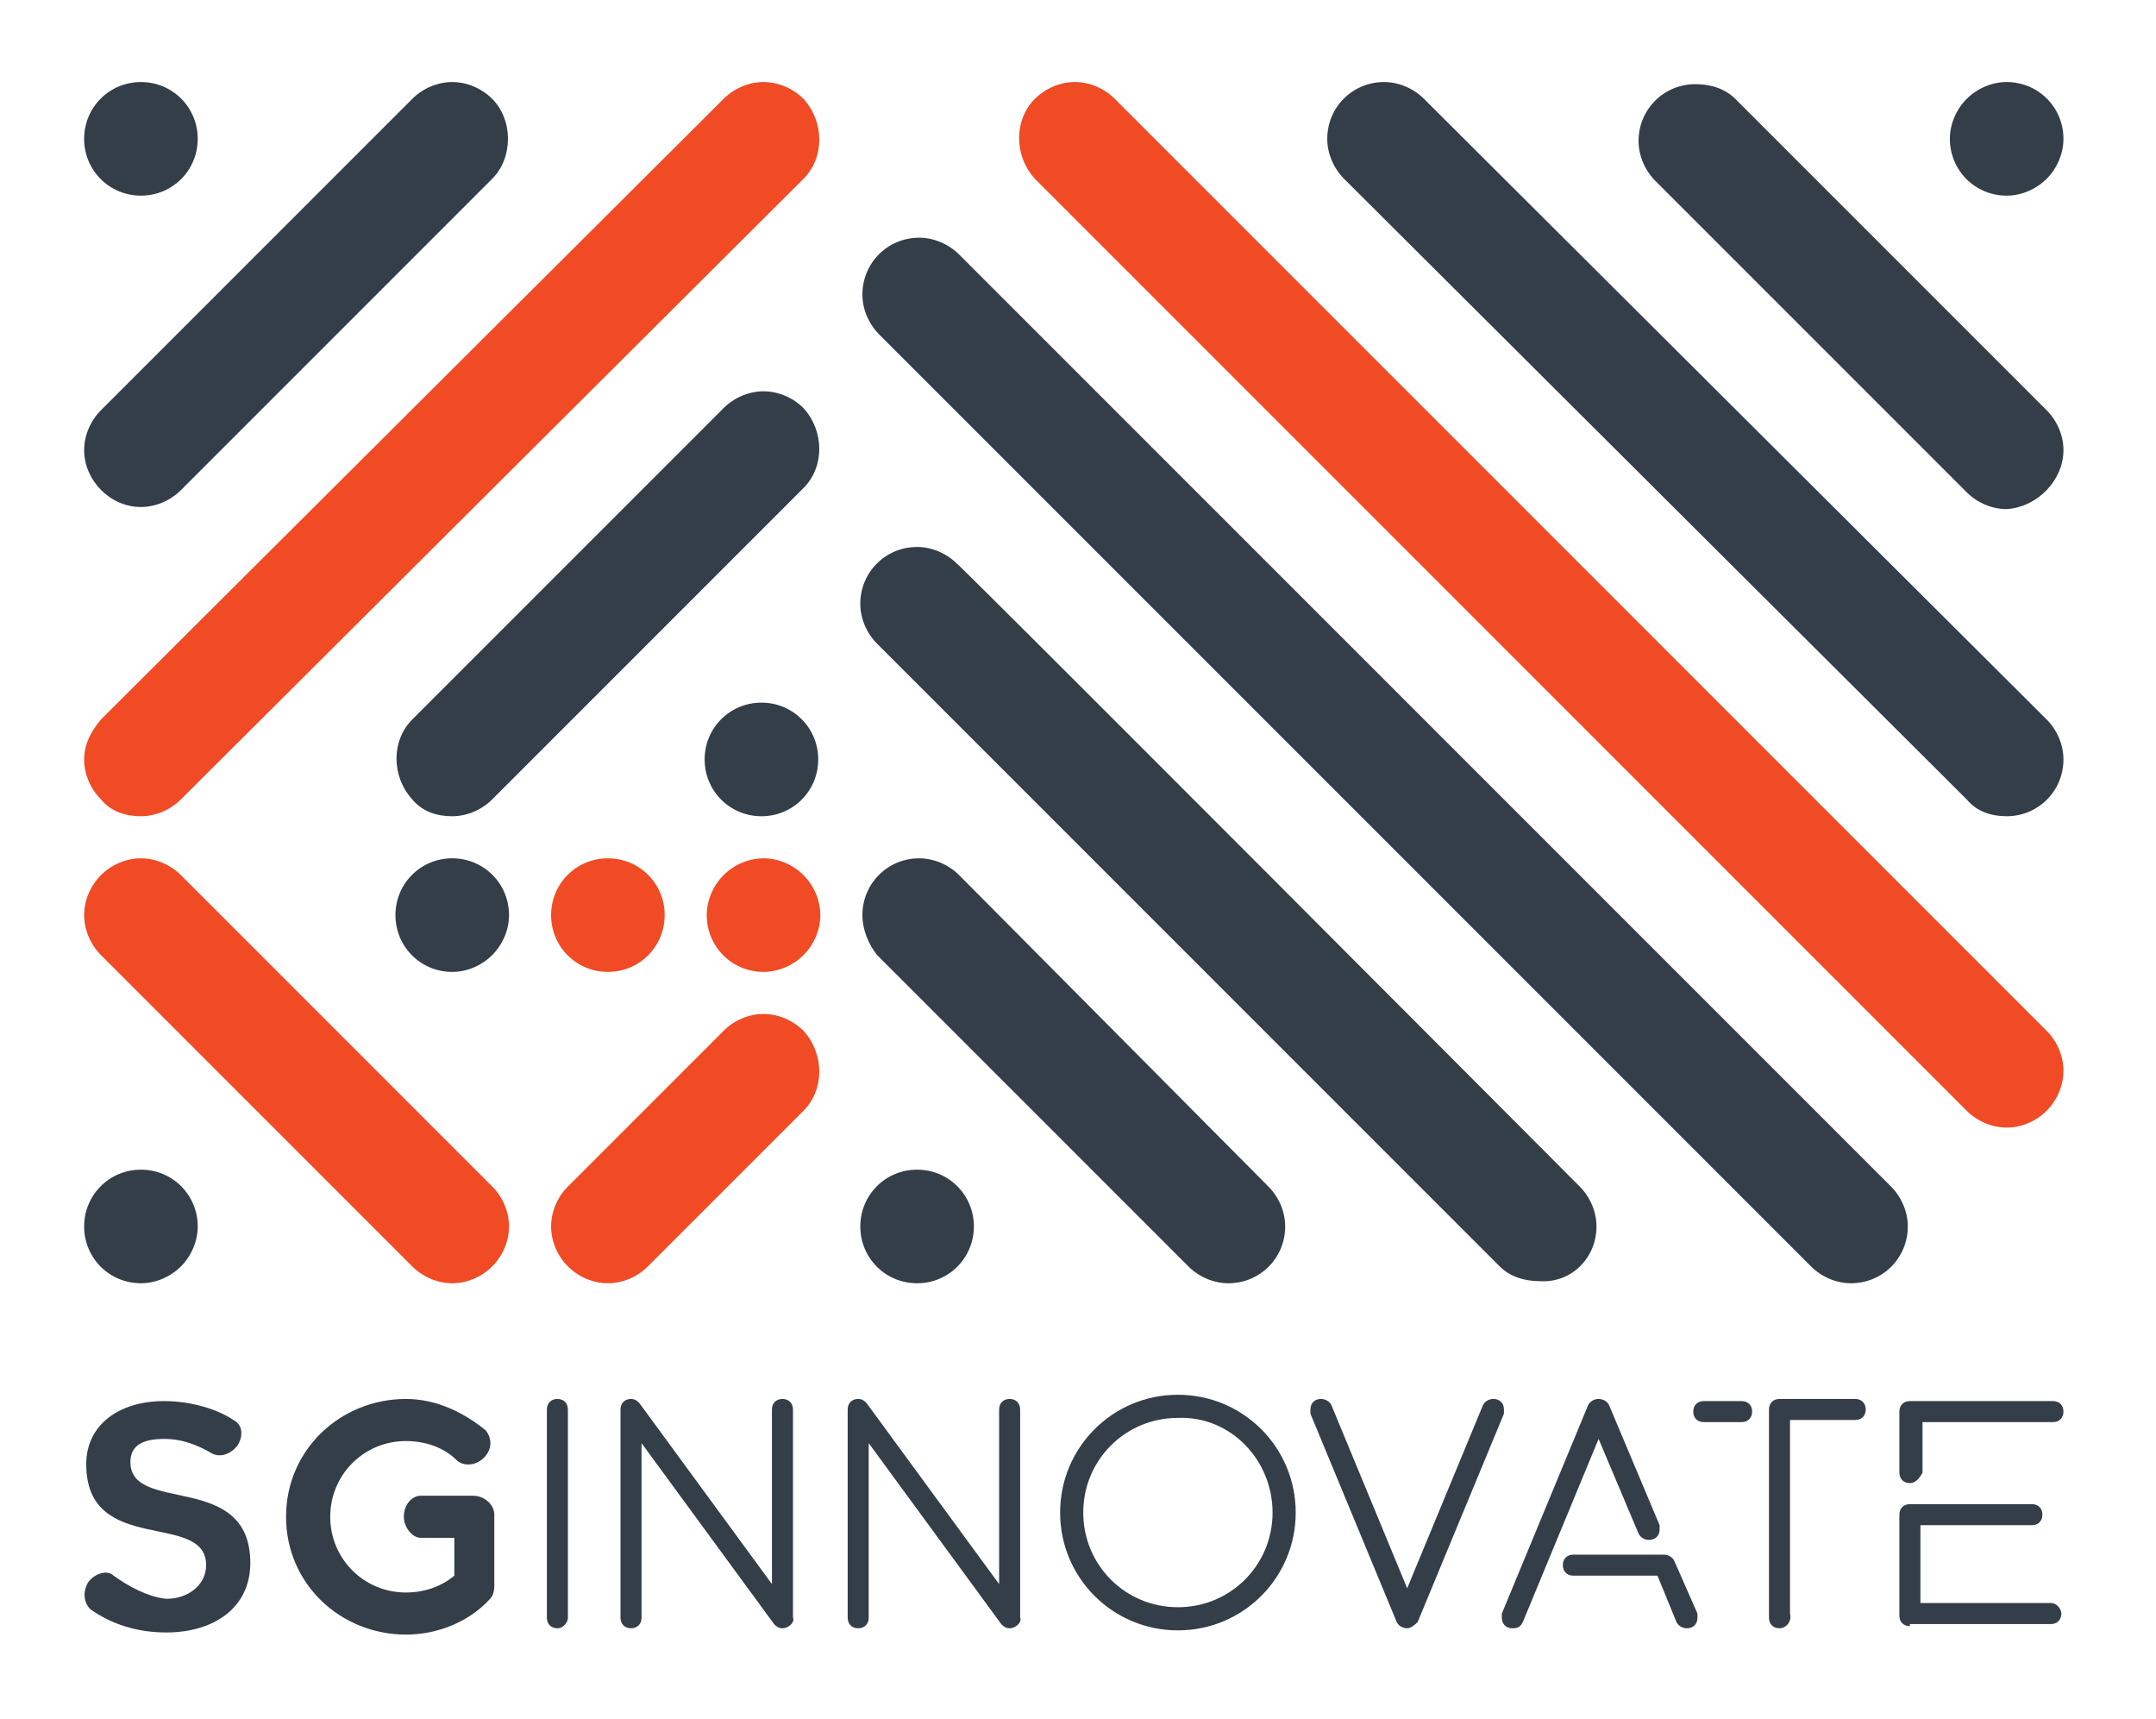 <?xml version="1.0" encoding="utf-8"?>
<!-- Generator: Adobe Illustrator 22.1.0, SVG Export Plug-In . SVG Version: 6.00 Build 0)  -->
<svg version="1.1" id="Layer_1" xmlns="http://www.w3.org/2000/svg" xmlns:xlink="http://www.w3.org/1999/xlink" x="0px" y="0px"
	 viewBox="0 0 102.5 81.7" style="enable-background:new 0 0 102.5 81.7;" xml:space="preserve">
<style type="text/css">
	.st0{fill:#343E48;}
	.st1{fill:#F04B24;}
</style>
<path class="st0" d="M95.4,38.8c1.5,0,2.7-1.2,2.7-2.7c0-0.7-0.3-1.4-0.8-1.9L67.7,4.7c0,0,0,0,0,0c-0.5-0.5-1.2-0.8-1.9-0.8
	c-1.5,0-2.7,1.2-2.7,2.7c0,0.7,0.3,1.4,0.8,1.9L93.5,38C94,38.6,94.7,38.8,95.4,38.8L95.4,38.8z M97.3,8.5c0.5-0.5,0.8-1.2,0.8-1.9
	c0-1.5-1.2-2.7-2.7-2.7c-0.7,0-1.4,0.3-1.9,0.8c-0.5,0.5-0.8,1.2-0.8,1.9c0,1.5,1.2,2.7,2.7,2.7C96.1,9.3,96.8,9,97.3,8.5
	 M90.7,58.3c0-0.7-0.3-1.4-0.8-1.9L45.6,12.1c0,0,0,0,0,0c-0.5-0.5-1.2-0.8-1.9-0.8c-1.5,0-2.7,1.2-2.7,2.7c0,0.7,0.3,1.4,0.8,1.9
	c0,0,0,0,0,0l44.3,44.3c0,0,0,0,0,0c0.5,0.5,1.2,0.8,1.9,0.8C89.5,61,90.7,59.8,90.7,58.3 M98.1,21.4c0-0.7-0.3-1.4-0.8-1.9
	c0,0,0,0,0,0L82.5,4.7c0,0,0,0,0,0c-0.5-0.5-1.2-0.7-1.9-0.7c-1.5,0-2.7,1.2-2.7,2.7c0,0.7,0.3,1.4,0.8,1.9c0,0,0,0,0,0l14.8,14.8
	c0.5,0.5,1.2,0.8,1.9,0.8C96.9,24.1,98.1,22.8,98.1,21.4 M75.9,58.3c0-0.7-0.3-1.4-0.8-1.9c0,0-29.5-29.6-29.6-29.6
	c-0.5-0.5-1.2-0.8-1.9-0.8c-1.5,0-2.7,1.2-2.7,2.7c0,0.7,0.3,1.4,0.8,1.9c0,0,0,0,0,0l29.6,29.6c0,0,0,0,0,0
	c0.5,0.5,1.2,0.7,1.9,0.7C74.7,61,75.9,59.8,75.9,58.3 M61.1,58.3c0-0.7-0.3-1.4-0.8-1.9c0,0,0,0,0,0L45.6,41.6c0,0,0,0,0,0
	c-0.5-0.5-1.2-0.8-1.9-0.8c-1.5,0-2.7,1.2-2.7,2.7c0,0.7,0.3,1.4,0.7,1.9c0,0,0,0,0,0l14.8,14.8c0,0,0,0,0,0
	c0.5,0.5,1.2,0.8,1.9,0.8C59.9,61,61.1,59.8,61.1,58.3 M46.3,58.3c0-1.5-1.2-2.7-2.7-2.7c-1.5,0-2.7,1.2-2.7,2.7
	c0,1.5,1.2,2.7,2.7,2.7C45.1,61,46.3,59.8,46.3,58.3 M21.5,38.8c0.7,0,1.4-0.3,1.9-0.8c0,0,14.8-14.8,14.8-14.8c0,0,0,0,0,0
	c1-1,1-2.7,0-3.8c-0.5-0.5-1.2-0.8-1.9-0.8c-0.7,0-1.4,0.3-1.9,0.8c0,0,0,0,0,0c0,0-14.7,14.7-14.8,14.8c-1,1-1,2.7,0,3.8
	C20.1,38.6,20.8,38.8,21.5,38.8 M38.9,36.1c0-1.5-1.2-2.7-2.7-2.7c-1.5,0-2.7,1.2-2.7,2.7c0,1.5,1.2,2.7,2.7,2.7
	C37.7,38.8,38.9,37.6,38.9,36.1 M9.4,6.6c0-1.5-1.2-2.7-2.7-2.7C5.2,3.9,4,5.1,4,6.6s1.2,2.7,2.7,2.7C8.2,9.3,9.4,8.1,9.4,6.6
	 M6.7,24.1c0.7,0,1.4-0.3,1.9-0.8c0,0,0,0,0,0L23.4,8.5c1-1,1-2.8,0-3.8c-0.5-0.5-1.2-0.8-1.9-0.8c-0.7,0-1.4,0.3-1.9,0.8
	c0,0-14.8,14.8-14.8,14.8c0,0,0,0,0,0C4.3,20,4,20.7,4,21.4C4,22.8,5.2,24.1,6.7,24.1 M21.5,46.2c-1.5,0-2.7-1.2-2.7-2.7
	c0-1.5,1.2-2.7,2.7-2.7c1.5,0,2.7,1.2,2.7,2.7c0,0.7-0.3,1.4-0.8,1.9C22.9,45.9,22.2,46.2,21.5,46.2L21.5,46.2z M6.7,61
	C5.2,61,4,59.8,4,58.3c0-1.5,1.2-2.7,2.7-2.7c1.5,0,2.7,1.2,2.7,2.7c0,0.7-0.3,1.4-0.8,1.9C8.1,60.7,7.4,61,6.7,61"/>
<path class="st1" d="M97.3,52.8c0.5-0.5,0.8-1.2,0.8-1.9c0-0.7-0.3-1.4-0.8-1.9c0,0-44.3-44.3-44.3-44.3c0,0,0,0,0,0
	c-0.5-0.5-1.2-0.8-1.9-0.8c-0.7,0-1.4,0.3-1.9,0.8c-1,1-1,2.7,0,3.8c0,0,0,0,0,0l44.3,44.3c0.5,0.5,1.2,0.8,1.9,0.8
	C96.1,53.6,96.8,53.3,97.3,52.8 M6.7,38.8c0.7,0,1.4-0.3,1.9-0.8L38.2,8.5c1-1,1-2.7,0-3.8c-0.5-0.5-1.2-0.8-1.9-0.8
	c-0.7,0-1.4,0.3-1.9,0.8L4.8,34.2C4.3,34.8,4,35.4,4,36.1s0.3,1.4,0.8,1.9C5.3,38.6,6,38.8,6.7,38.8 M21.5,61c0.7,0,1.4-0.3,1.9-0.8
	c0.5-0.5,0.8-1.2,0.8-1.9c0-0.7-0.3-1.4-0.8-1.9L8.6,41.6c-0.5-0.5-1.2-0.8-1.9-0.8c-0.7,0-1.4,0.3-1.9,0.8C4.3,42.1,4,42.8,4,43.5
	s0.3,1.4,0.8,1.9l14.8,14.8C20.1,60.7,20.8,61,21.5,61 M38.2,45.4c0.5-0.5,0.8-1.2,0.8-1.9c0-0.7-0.3-1.4-0.8-1.9
	c-0.5-0.5-1.2-0.8-1.9-0.8c-0.7,0-1.4,0.3-1.9,0.8c-0.5,0.5-0.8,1.2-0.8,1.9c0,1.5,1.2,2.7,2.7,2.7C37,46.2,37.7,45.9,38.2,45.4
	 M28.9,61c0.7,0,1.4-0.3,1.9-0.8l7.4-7.4c1-1,1-2.7,0-3.8c-0.5-0.5-1.2-0.8-1.9-0.8c-0.7,0-1.4,0.3-1.9,0.8L27,56.4
	c-0.5,0.5-0.8,1.2-0.8,1.9c0,0.7,0.3,1.4,0.8,1.9C27.5,60.7,28.2,61,28.9,61 M28.9,46.2c-1.5,0-2.7-1.2-2.7-2.7
	c0-1.5,1.2-2.7,2.7-2.7c1.5,0,2.7,1.2,2.7,2.7C31.6,45,30.4,46.2,28.9,46.2L28.9,46.2z"/>
<path class="st0" d="M5.4,74.9c-0.3-0.3-0.9-0.1-1.2,0.3c-0.3,0.5-0.2,1,0.1,1.3l0,0c1,0.7,2.2,1.1,3.6,1.1c2.3,0,4-1.2,4-3.3
	c0-4.4-5.7-2.3-5.7-4.8c0-0.8,0.6-1.1,1.6-1.1c0.9,0,1.6,0.3,2.3,0.7c0.4,0.2,0.9,0,1.2-0.4c0.3-0.5,0.2-1-0.2-1.2
	c-0.9-0.6-2.2-0.9-3.3-0.9c-2.1,0-3.7,1.1-3.7,3c0,4.4,5.7,2.2,5.7,4.8c0,0.9-0.8,1.6-1.9,1.6C7,75.9,6.1,75.4,5.4,74.9"/>
<path class="st0" d="M19.2,72.1c0,0.5,0.4,1,0.8,1h1.6v1.8c-0.6,0.5-1.4,0.8-2.3,0.8c-2,0-3.6-1.6-3.6-3.6c0-2,1.6-3.6,3.6-3.6
	c0.9,0,1.8,0.3,2.4,0.9c0.3,0.3,0.9,0.3,1.3-0.1c0.4-0.4,0.4-0.9,0.1-1.3c-1.1-0.9-2.4-1.5-3.8-1.5c-3.1,0-5.7,2.4-5.7,5.6
	s2.6,5.6,5.7,5.6c1.5,0,3-0.6,4-1.7c0.1-0.1,0.2-0.3,0.2-0.6V72c0-0.5-0.5-0.9-1-0.9H20C19.6,71.1,19.2,71.5,19.2,72.1"/>
<path class="st0" d="M26.5,77.4c-0.3,0-0.5-0.2-0.5-0.5v-9.9c0-0.3,0.2-0.5,0.5-0.5c0.3,0,0.5,0.2,0.5,0.5v9.9
	C27,77.1,26.8,77.4,26.5,77.4"/>
<path class="st0" d="M37.2,77.4c-0.2,0-0.3-0.1-0.4-0.2l-6.3-8.6v8.3c0,0.3-0.2,0.5-0.5,0.5c-0.3,0-0.5-0.2-0.5-0.5v-9.9
	c0-0.3,0.2-0.5,0.5-0.5c0.2,0,0.3,0.1,0.4,0.2l6.3,8.6v-8.3c0-0.3,0.2-0.5,0.5-0.5c0.3,0,0.5,0.2,0.5,0.5v9.9
	C37.8,77.1,37.5,77.4,37.2,77.4"/>
<path class="st0" d="M48,77.4c-0.2,0-0.3-0.1-0.4-0.2l-6.3-8.6v8.3c0,0.3-0.2,0.5-0.5,0.5c-0.3,0-0.5-0.2-0.5-0.5v-9.9
	c0-0.3,0.2-0.5,0.5-0.5c0.2,0,0.3,0.1,0.4,0.2l6.3,8.6v-8.3c0-0.3,0.2-0.5,0.5-0.5c0.3,0,0.5,0.2,0.5,0.5v9.9
	C48.6,77.1,48.3,77.4,48,77.4"/>
<path class="st0" d="M60.5,71.9c0,2.5-2,4.5-4.5,4.5c-2.5,0-4.5-2-4.5-4.5c0-2.5,2-4.5,4.5-4.5C58.5,67.3,60.5,69.4,60.5,71.9
	 M61.6,71.9c0-3.1-2.5-5.6-5.6-5.6c-3.1,0-5.6,2.5-5.6,5.6c0,3.1,2.5,5.6,5.6,5.6C59.1,77.5,61.6,75,61.6,71.9"/>
<path class="st0" d="M66.9,77.4c-0.2,0-0.4-0.1-0.5-0.3l-4.1-9.9c0-0.1,0-0.1,0-0.2c0-0.3,0.2-0.5,0.5-0.5c0.2,0,0.4,0.1,0.5,0.3
	l3.6,8.7l3.6-8.7c0.1-0.2,0.3-0.3,0.5-0.3c0.3,0,0.5,0.2,0.5,0.5c0,0.1,0,0.2,0,0.2l-4.1,9.9C67.3,77.2,67.1,77.4,66.9,77.4"/>
<path class="st0" d="M71.9,77.4c-0.3,0-0.5-0.2-0.5-0.5c0-0.1,0-0.2,0-0.2l4.1-9.9c0.1-0.2,0.3-0.3,0.5-0.3c0.2,0,0.4,0.1,0.5,0.3
	l2.4,5.7c0,0.1,0,0.1,0,0.2c0,0.3-0.2,0.5-0.5,0.5c-0.2,0-0.4-0.1-0.5-0.3l-1.9-4.5l-3.6,8.7C72.3,77.3,72.2,77.4,71.9,77.4
	 M80.2,77.4c-0.2,0-0.4-0.1-0.5-0.3l-0.9-2.2h-4c-0.3,0-0.5-0.2-0.5-0.5c0-0.3,0.2-0.5,0.5-0.5h4.3c0.2,0,0.4,0.1,0.5,0.3l1.1,2.5
	c0,0.1,0,0.1,0,0.2C80.7,77.2,80.5,77.4,80.2,77.4"/>
<path class="st0" d="M81,67.6c-0.3,0-0.5-0.2-0.5-0.5s0.2-0.5,0.5-0.5h1.8c0.3,0,0.5,0.2,0.5,0.5s-0.2,0.5-0.5,0.5H81z M84.6,77.4
	c-0.3,0-0.5-0.2-0.5-0.5V67c0-0.3,0.2-0.5,0.5-0.5h3.6c0.3,0,0.5,0.2,0.5,0.5s-0.2,0.5-0.5,0.5h-3.1v9.2
	C85.2,77.1,84.9,77.4,84.6,77.4"/>
<path class="st0" d="M90.8,70.5c-0.3,0-0.5-0.2-0.5-0.5v-2.9c0-0.3,0.2-0.5,0.5-0.5h6.8c0.3,0,0.5,0.2,0.5,0.5s-0.2,0.5-0.5,0.5
	h-6.2v2.4C91.3,70.2,91.1,70.5,90.8,70.5 M90.8,77.3c-0.3,0-0.5-0.2-0.5-0.5v-4.8c0-0.3,0.2-0.5,0.5-0.5h5.8c0.3,0,0.5,0.2,0.5,0.5
	c0,0.3-0.2,0.5-0.5,0.5h-5.3v3.7h6.2c0.3,0,0.5,0.3,0.5,0.5c0,0.3-0.2,0.5-0.5,0.5H90.8z"/>
</svg>

